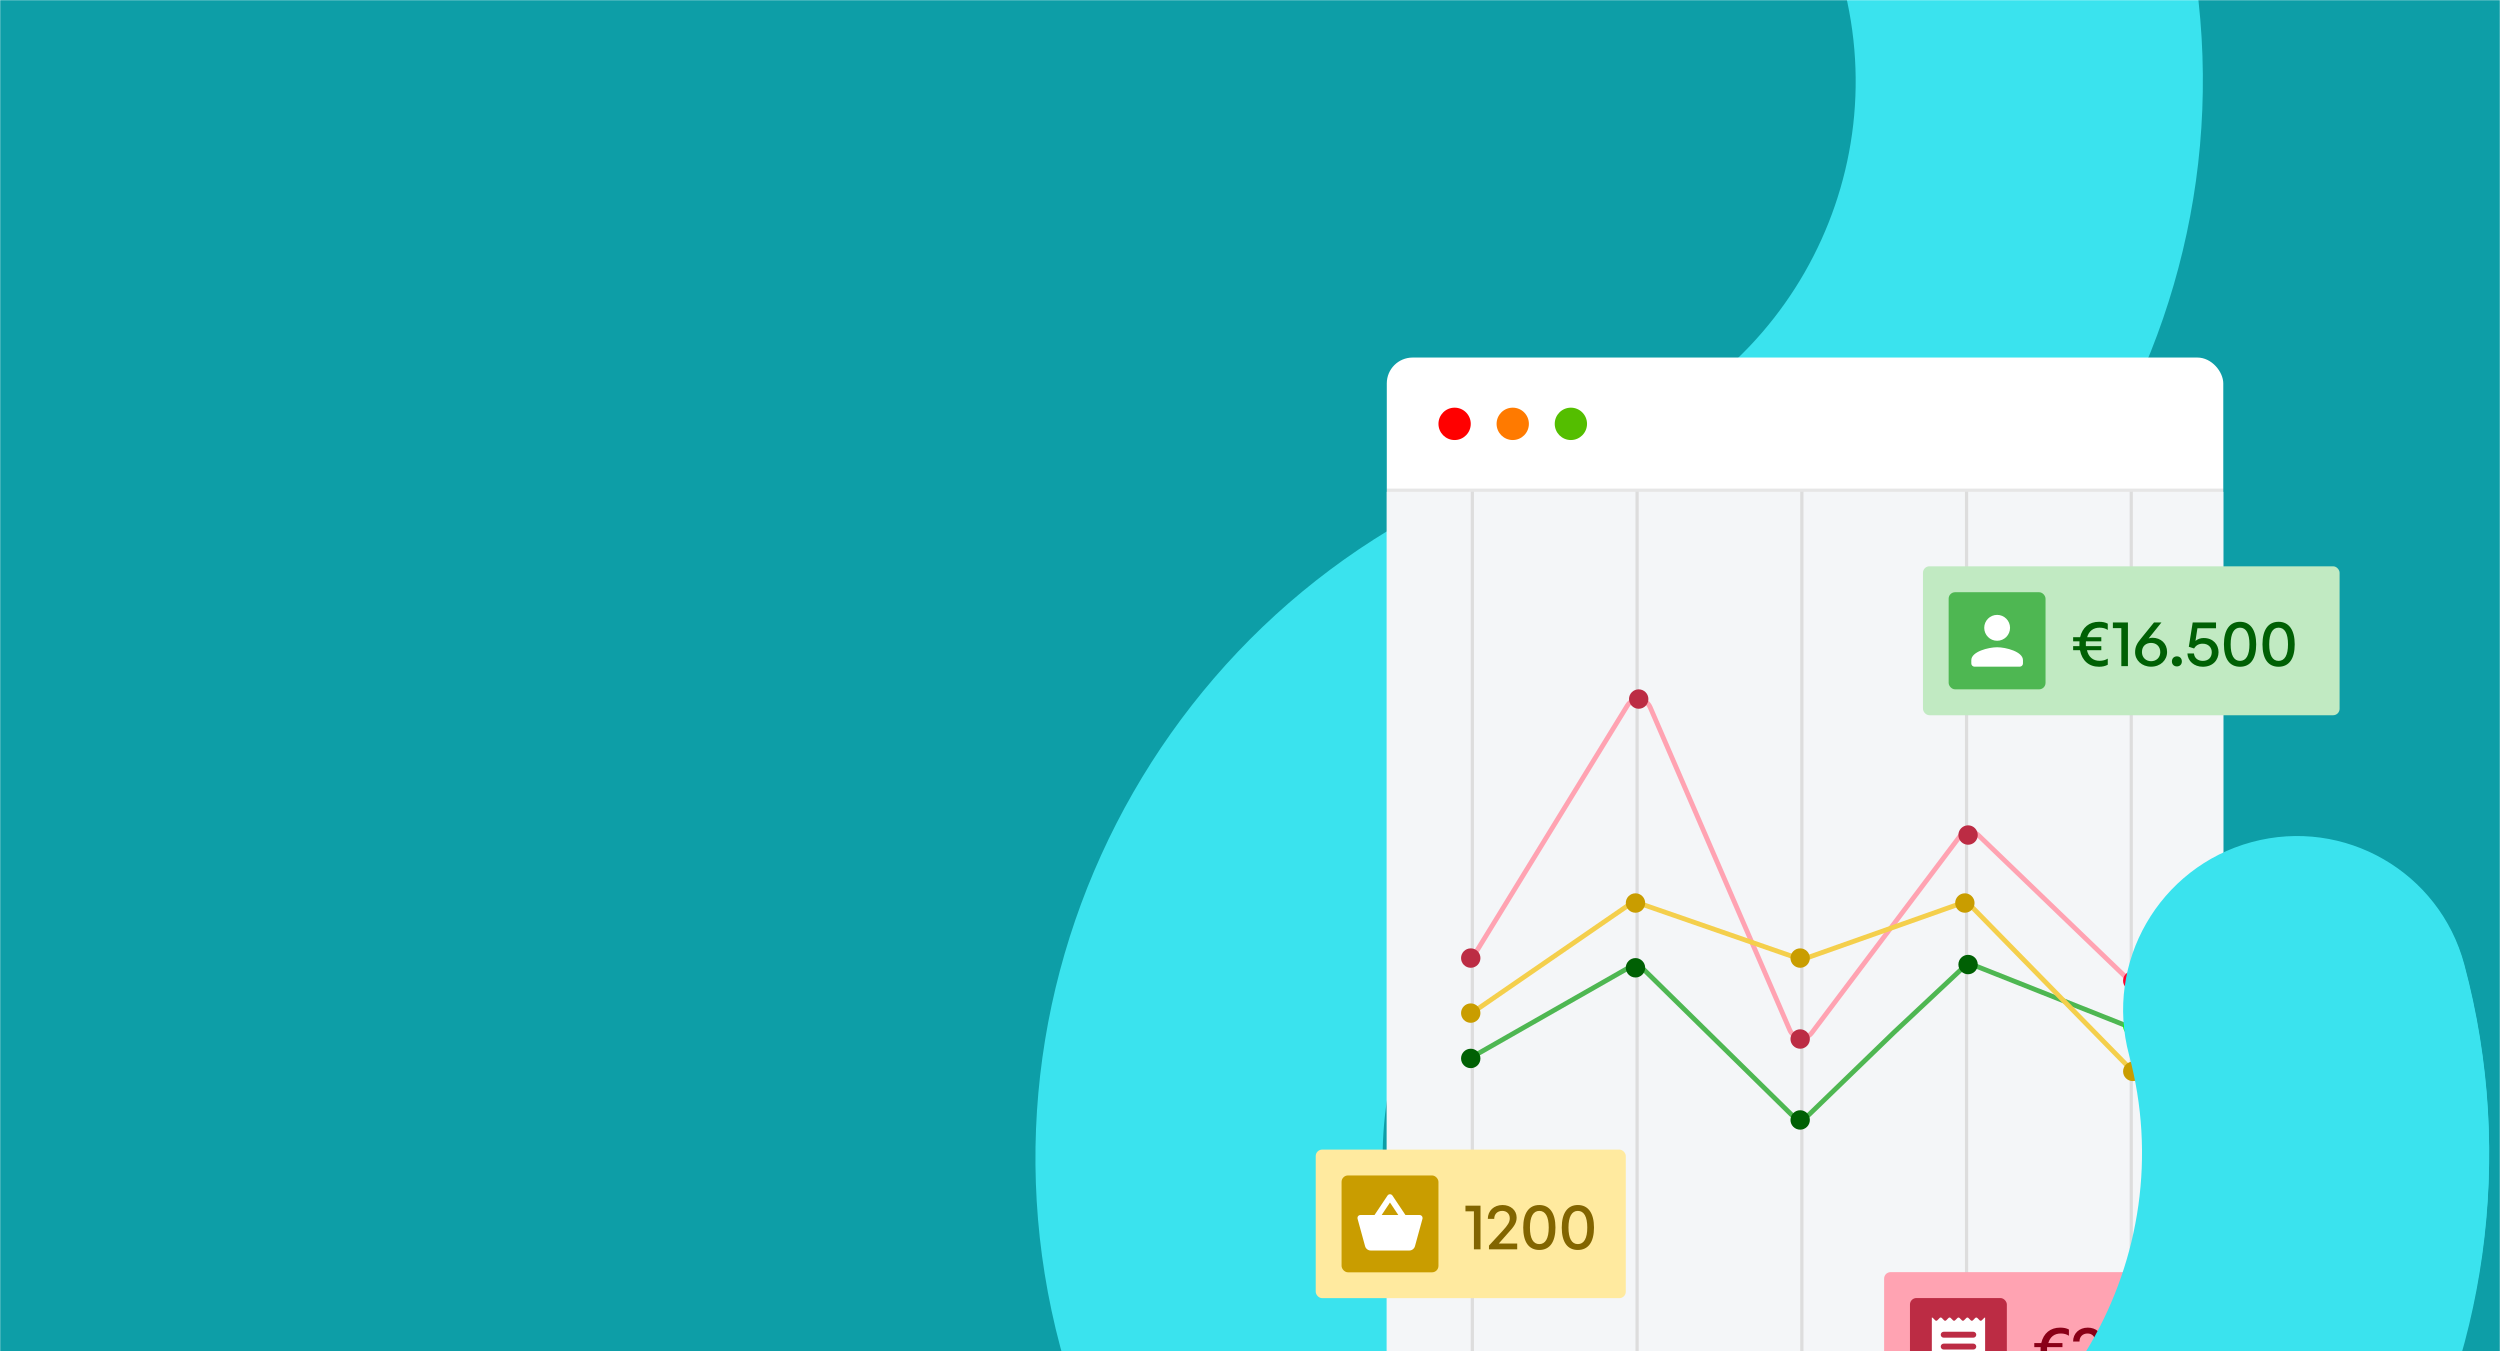 <?xml version="1.0" encoding="UTF-8"?>
<svg fill="none" viewBox="0 0 1480 800" xmlns="http://www.w3.org/2000/svg">
<g clip-path="url(#g)">
<rect width="1480" height="800" fill="#fff"/>
<mask id="a" x="0" y="0" width="1480" height="800" style="mask-type:alpha" maskUnits="userSpaceOnUse">
<rect width="1480" height="800" fill="#0DA781"/>
</mask>
<g mask="url(#a)">
<rect width="1480" height="800" fill="#0D9EA7"/>
<path d="m1289.4-64.103c61.4 230.32-75.08 468.3-304.26 530.52-119.66 32.484-191.01 156.82-158.94 277.13 32.075 120.31 155.61 191.68 275.26 159.19 119.65-32.484 191.01-156.82 158.95-277.07-14.7-55.143 17.88-111.8 72.64-126.66 54.76-14.867 111.13 17.695 125.81 72.784 61.45 230.25-75.03 468.23-304.21 530.45-229.18 62.21-465.57-74.54-526.96-304.8-61.392-230.27 75.077-468.3 304.26-530.52 119.77-32.513 191-156.88 158.94-277.13-14.69-55.088 17.88-111.79 72.64-126.66s111.14 17.749 125.81 72.784" fill="#3AE3EE"/>
<g filter="url(#e)">
<rect x="820.98" y="211.67" width="495.2" height="617.19" rx="15.296" fill="#fff"/>
</g>
<path d="m820.98 291.17h495.2v521.39c0 8.447-6.85 15.295-15.3 15.295h-464.6c-8.447 0-15.295-6.848-15.295-15.295v-521.39z" fill="#F4F6F8"/>
<path d="m871.64 625.64 92.486-52.722c2.972-1.694 6.708-1.208 9.148 1.189l87.105 85.598c2.96 2.909 7.7 2.926 10.68 0.041l50.09-48.482 40.43-37.891c2.17-2.026 5.3-2.621 8.06-1.528l90.68 36.005c0.9 0.356 1.86 0.539 2.82 0.539h53.36" stroke="#4EB752" stroke-width="2.868"/>
<path d="m871.64 567.18 91.725-149.43c3.239-5.277 11.079-4.718 13.537 0.965l82.627 191.03c2.33 5.382 9.6 6.249 13.13 1.566l87.27-115.82c2.76-3.665 8.11-4.09 11.41-0.907l88.12 84.836c1.42 1.372 3.32 2.139 5.3 2.139h50.74" stroke="#FFA3B2" stroke-width="2.868"/>
<line x1="871.64" x2="871.64" y1="291.17" y2="827.85" stroke="#ddd" stroke-width="1.912"/>
<line x1="969.15" x2="969.15" y1="291.17" y2="827.85" stroke="#ddd" stroke-width="1.912"/>
<line x1="1066.7" x2="1066.7" y1="291.17" y2="827.85" stroke="#ddd" stroke-width="1.912"/>
<line x1="1164.2" x2="1164.2" y1="291.17" y2="827.85" stroke="#ddd" stroke-width="1.912"/>
<line x1="1261.7" x2="1261.7" y1="291.17" y2="827.85" stroke="#ddd" stroke-width="1.912"/>
<ellipse cx="870.68" cy="626.6" rx="5.736" ry="5.75" fill="#006004"/>
<ellipse cx="870.68" cy="567.18" rx="5.736" ry="5.75" fill="#BC2C44"/>
<ellipse cx="970.11" cy="413.84" rx="5.736" ry="5.75" fill="#BC2C44"/>
<ellipse cx="968.2" cy="572.93" rx="5.736" ry="5.75" fill="#006004"/>
<ellipse cx="1065.7" cy="663.01" rx="5.736" ry="5.75" fill="#006004"/>
<ellipse cx="1165.1" cy="571.01" rx="5.736" ry="5.75" fill="#006004"/>
<ellipse cx="1262.6" cy="607.43" rx="5.736" ry="5.75" fill="#05FF00"/>
<ellipse cx="1165.1" cy="494.34" rx="5.736" ry="5.75" fill="#BC2C44"/>
<ellipse cx="1262.6" cy="580.59" rx="5.736" ry="5.75" fill="#FF002B"/>
<ellipse cx="1065.7" cy="615.1" rx="5.736" ry="5.75" fill="#BC2C44"/>
<line x1="820.98" x2="1316.2" y1="290.21" y2="290.21" stroke="#000" stroke-opacity=".1" stroke-width="1.912"/>
<ellipse cx="861.13" cy="250.92" rx="9.56" ry="9.584" fill="#f00"/>
<ellipse cx="895.54" cy="250.92" rx="9.56" ry="9.584" fill="#FF7A00"/>
<ellipse cx="929.96" cy="250.92" rx="9.56" ry="9.584" fill="#54BE00"/>
<path d="m872.6 598.8 91.454-62.974c2.004-1.38 4.545-1.724 6.844-0.927l93.235 32.354c1.64 0.569 3.42 0.564 5.06-0.015l90.38-31.979c2.8-0.993 5.93-0.267 8.01 1.861l92.81 94.84c1.43 1.471 3.4 2.299 5.46 2.299h50.15" stroke="#F4CF4C" stroke-width="2.868"/>
<ellipse cx="870.68" cy="599.76" rx="5.736" ry="5.75" fill="#C99D00"/>
<ellipse cx="968.2" cy="534.59" rx="5.736" ry="5.75" fill="#C99D00"/>
<ellipse cx="1065.7" cy="567.18" rx="5.736" ry="5.75" fill="#C99D00"/>
<ellipse cx="1163.2" cy="534.59" rx="5.736" ry="5.75" fill="#C99D00"/>
<ellipse cx="1262.6" cy="634.26" rx="5.736" ry="5.75" fill="#C99D00"/>
<g filter="url(#d)">
<rect x="1138.4" y="335.25" width="246.64" height="88.17" rx="3.824" fill="#C1EAC2"/>
</g>
<g filter="url(#c)">
<rect x="1115.4" y="753.1" width="246.64" height="88.17" rx="3.824" fill="#FFA3B2"/>
</g>
<rect x="1153.6" y="350.59" width="57.358" height="57.502" rx="3.824" fill="#4EB752"/>
<rect x="1130.7" y="768.44" width="57.358" height="57.502" rx="3.824" fill="#BC2C44"/>
<path d="m1175.2 779.98c-0.22 0-0.45 0.088-0.61 0.263l-1.38 1.388c-0.36 0.352-0.9 0.352-1.25 0l-1.38-1.388c-0.35-0.351-0.9-0.351-1.25 0l-1.38 1.388c-0.35 0.352-0.9 0.352-1.25 0l-1.38-1.388c-0.35-0.351-0.9-0.351-1.25 0l-1.38 1.388c-0.35 0.352-0.89 0.352-1.24 0l-1.39-1.388c-0.35-0.351-0.89-0.351-1.24 0l-1.39 1.388c-0.35 0.352-0.89 0.352-1.24 0l-1.4-1.405c-0.36-0.352-0.9-0.352-1.25 0l-1.38 1.405c-0.35 0.352-0.9 0.352-1.25 0l-1.38-1.405c-0.35-0.352-0.9-0.352-1.25 0l-1.38 1.405c-0.35 0.352-0.9 0.352-1.25 0l-1.38-1.405c-0.16-0.158-0.39-0.246-0.61-0.246v34.42c0.22 0 0.45-0.088 0.61-0.264l1.38-1.388c0.35-0.351 0.9-0.351 1.25 0l1.38 1.388c0.35 0.352 0.9 0.352 1.25 0l1.38-1.388c0.35-0.351 0.9-0.351 1.25 0l1.38 1.388c0.35 0.352 0.89 0.352 1.25 0l1.38-1.388c0.35-0.351 0.89-0.351 1.24 0l1.39 1.388c0.35 0.352 0.89 0.352 1.24 0l1.39-1.388c0.35-0.351 0.89-0.351 1.24 0l1.39 1.388c0.35 0.352 0.89 0.352 1.24 0l1.39-1.388c0.35-0.351 0.89-0.351 1.24 0l1.38 1.388c0.36 0.352 0.9 0.352 1.25 0l1.38-1.388c0.35-0.351 0.9-0.351 1.25 0l1.38 1.388c0.18 0.176 0.41 0.264 0.62 0.264v-34.42h0.01zm-7.01 25.986h-17.52c-0.97 0-1.76-0.791-1.76-1.757s0.79-1.757 1.76-1.757h17.52c0.97 0 1.76 0.791 1.76 1.757s-0.79 1.757-1.76 1.757zm0-7.028h-17.52c-0.97 0-1.76-0.791-1.76-1.757s0.79-1.757 1.76-1.757h17.52c0.97 0 1.76 0.791 1.76 1.757s-0.79 1.757-1.76 1.757zm0-7.028h-17.52c-0.97 0-1.76-0.791-1.76-1.757s0.79-1.757 1.76-1.757h17.52c0.97 0 1.76 0.791 1.76 1.757s-0.79 1.757-1.76 1.757z" fill="#fff"/>
<path d="m1182.3 379.34c4.23 0 7.65-3.431 7.65-7.667s-3.42-7.667-7.65-7.667c-4.22 0-7.64 3.431-7.64 7.667s3.42 7.667 7.64 7.667zm0 3.833c-5.1 0-15.29 2.569-15.29 7.667v1.917c0 1.054 0.86 1.917 1.91 1.917h26.77c1.05 0 1.91-0.863 1.91-1.917v-1.917c0-5.098-10.19-7.667-15.3-7.667z" fill="#fff"/>
<path d="m1247.8 389.9v3.633c-1.49 0.803-3.06 1.185-5.2 1.185-5.93 0-10.06-3.594-11.24-9.789h-4.06v-2.409h3.71c-0.03-0.803 0-2.027 0.04-2.868h-3.75v-2.409h4.13c1.34-5.812 5.4-9.139 11.17-9.139 2.18 0 3.75 0.344 5.2 1.109v3.709c-1.38-0.918-2.94-1.338-4.82-1.338-3.75 0-6.35 1.988-7.38 5.659h8.38v2.409h-9.1c-0.08 0.765-0.08 2.027-0.04 2.868h9.14v2.409h-8.49c0.91 4.053 3.59 6.271 7.49 6.271 1.84 0 3.52-0.459 4.82-1.3zm11.93 4.436h-3.9v-22.485h-5.01v-3.365h8.91v25.85zm13.7 0.344c-5.47 0-9.45-3.824-9.45-8.527 0-3.289 1.19-5.354 3.4-8.03l7.8-9.637h4.4l-7.61 9.484c0.77-0.268 1.53-0.421 2.22-0.421 5.05 0 8.72 3.403 8.72 8.413 0 4.894-3.94 8.718-9.48 8.718zm0.03-3.25c3.06 0 5.43-2.142 5.43-5.354 0-3.403-2.37-5.468-5.43-5.468-3.02 0-5.43 1.836-5.43 5.43 0 3.25 2.41 5.392 5.43 5.392zm18.2 0.153c0 1.72-1.19 2.944-2.94 2.944-1.73 0-2.95-1.224-2.95-2.944 0-1.798 1.22-3.021 2.95-3.021 1.75 0 2.94 1.223 2.94 3.021zm12.38 3.135c-5.04 0-8.91-3.288-9.1-7.877h3.87c0.26 2.753 2.37 4.398 5.23 4.398 3.56 0 5.32-2.218 5.32-5.163 0-2.676-1.91-5.009-5.35-5.009-2.3 0-4.02 0.956-5.09 2.83l-3.14-0.995 2.3-14.416h13.8v3.442h-11.01l-1.15 7.456c1.46-1.147 3.1-1.682 4.86-1.682 5.7 0 8.79 3.977 8.79 8.374 0 4.627-3.32 8.642-9.33 8.642zm12.53-13.269c0-8.565 3.41-13.345 9.53-13.345 6.11 0 9.56 4.78 9.56 13.345 0 8.566-3.37 13.269-9.56 13.269-6.2 0-9.53-4.703-9.53-13.269zm3.98 0c0 6.386 1.91 9.79 5.55 9.79 3.63 0 5.58-3.365 5.58-9.79 0-6.462-1.95-9.865-5.58-9.865-3.56 0-5.55 3.403-5.55 9.865zm18.84 0c0-8.565 3.4-13.345 9.52-13.345s9.56 4.78 9.56 13.345c0 8.566-3.36 13.269-9.56 13.269-6.19 0-9.52-4.703-9.52-13.269zm3.98 0c0 6.386 1.91 9.79 5.54 9.79 3.64 0 5.59-3.365 5.59-9.79 0-6.462-1.95-9.865-5.59-9.865-3.55 0-5.54 3.403-5.54 9.865z" fill="#006004"/>
<path d="m1224.8 807.75v3.633c-1.49 0.803-3.06 1.185-5.2 1.185-5.93 0-10.06-3.595-11.25-9.789h-4.05v-2.409h3.71c-0.04-0.803 0-2.027 0.04-2.868h-3.75v-2.409h4.13c1.34-5.813 5.39-9.139 11.17-9.139 2.18 0 3.74 0.344 5.2 1.109v3.709c-1.38-0.918-2.95-1.339-4.82-1.339-3.75 0-6.35 1.989-7.38 5.66h8.37v2.409h-9.1c-0.07 0.765-0.07 2.026-0.04 2.868h9.14v2.409h-8.49c0.92 4.053 3.6 6.271 7.5 6.271 1.83 0 3.52-0.459 4.82-1.3zm19.87 0.994v3.442h-16.71v-2.218l8.07-8.719c3.06-3.327 4.25-5.124 4.25-7.456 0-2.562-1.8-4.36-4.44-4.36-2.87 0-4.78 1.874-4.78 4.742h-3.79c0-4.78 3.6-8.221 8.72-8.221 4.82 0 8.34 3.135 8.34 7.38 0 2.944-1.11 5.009-5.35 9.521l-5.2 5.889h10.89zm12.25 3.824c-5.05 0-8.91-3.289-9.1-7.877h3.86c0.27 2.753 2.37 4.397 5.24 4.397 3.55 0 5.31-2.218 5.31-5.162 0-2.677-1.91-5.009-5.35-5.009-2.3 0-4.02 0.956-5.09 2.829l-3.13-0.994 2.29-14.416h13.81v3.441h-11.02l-1.14 7.457c1.45-1.147 3.09-1.682 4.85-1.682 5.7 0 8.8 3.976 8.8 8.374 0 4.627-3.33 8.642-9.33 8.642zm18.38-3.136c0 1.721-1.18 2.945-2.94 2.945-1.72 0-2.95-1.224-2.95-2.945 0-1.797 1.23-3.021 2.95-3.021 1.76 0 2.94 1.224 2.94 3.021zm3.15-10.133c0-8.566 3.4-13.345 9.52-13.345s9.56 4.779 9.56 13.345-3.37 13.269-9.56 13.269c-6.2 0-9.52-4.703-9.52-13.269zm3.97 0c0 6.386 1.92 9.789 5.55 9.789s5.58-3.365 5.58-9.789c0-6.462-1.95-9.866-5.58-9.866-3.56 0-5.55 3.404-5.55 9.866zm18.84 0c0-8.566 3.41-13.345 9.53-13.345 6.11 0 9.56 4.779 9.56 13.345s-3.37 13.269-9.56 13.269c-6.2 0-9.53-4.703-9.53-13.269zm3.98 0c0 6.386 1.91 9.789 5.55 9.789 3.63 0 5.58-3.365 5.58-9.789 0-6.462-1.95-9.866-5.58-9.866-3.56 0-5.55 3.404-5.55 9.866zm18.84 0c0-8.566 3.4-13.345 9.52-13.345s9.56 4.779 9.56 13.345-3.36 13.269-9.56 13.269c-6.19 0-9.52-4.703-9.52-13.269zm3.98 0c0 6.386 1.91 9.789 5.54 9.789s5.58-3.365 5.58-9.789c0-6.462-1.95-9.866-5.58-9.866-3.55 0-5.54 3.404-5.54 9.866z" fill="#890017"/>
</g>
<g clip-path="url(#f)">
<path d="m1289.4-61.783c61.4 229.17-75.08 465.96-304.26 527.87-119.66 32.322-191.01 156.04-158.94 275.74 32.075 119.71 155.61 190.72 275.26 158.4 119.65-32.322 191.01-156.04 158.95-275.69-14.7-54.868 17.88-111.24 72.64-126.03 54.76-14.793 111.13 17.607 125.81 72.42 61.45 229.1-75.03 465.89-304.21 527.8-229.18 61.91-465.57-74.16-526.96-303.28-61.392-229.12 75.077-465.96 304.26-527.87 119.77-32.352 191-156.09 158.94-275.74-14.69-54.813 17.88-111.24 72.64-126.03 54.76-14.792 111.14 17.661 125.81 72.421" fill="#3AE3EE"/>
</g>
<g filter="url(#b)">
<rect x="778.91" y="680.56" width="183.55" height="87.95" rx="3.824" fill="#FFEA9F"/>
</g>
<rect x="794.21" y="695.86" width="57.358" height="57.358" rx="3.824" fill="#C99D00"/>
<path d="m876.46 739.6h-3.901v-22.485h-5.009v-3.365h8.91v25.85zm21.723-3.442v3.442h-16.711v-2.218l8.069-8.718c3.059-3.327 4.244-5.124 4.244-7.457 0-2.562-1.797-4.359-4.436-4.359-2.868 0-4.78 1.873-4.78 4.741h-3.785c0-4.779 3.594-8.221 8.718-8.221 4.818 0 8.336 3.136 8.336 7.38 0 2.945-1.109 5.009-5.353 9.522l-5.201 5.888h10.899zm3.564-9.445c0-8.565 3.403-13.345 9.521-13.345s9.56 4.78 9.56 13.345c0 8.566-3.365 13.269-9.56 13.269s-9.521-4.703-9.521-13.269zm3.976 0c0 6.386 1.912 9.79 5.545 9.79s5.583-3.365 5.583-9.79c0-6.462-1.95-9.865-5.583-9.865-3.556 0-5.545 3.403-5.545 9.865zm18.84 0c0-8.565 3.403-13.345 9.521-13.345 6.119 0 9.56 4.78 9.56 13.345 0 8.566-3.365 13.269-9.56 13.269-6.194 0-9.521-4.703-9.521-13.269zm3.977 0c0 6.386 1.912 9.79 5.544 9.79 3.633 0 5.583-3.365 5.583-9.79 0-6.462-1.95-9.865-5.583-9.865-3.556 0-5.544 3.403-5.544 9.865z" fill="#826500"/>
<path d="m840.41 719.28h-8.395l-7.694-11.515c-0.701-1.034-2.226-1.034-2.909 0l-7.694 11.515h-8.36c-0.964 0-1.753 0.788-1.753 1.752 0 0.158 0.017 0.316 0.07 0.474l4.452 16.246c0.403 1.473 1.752 2.559 3.365 2.559h22.784c1.612 0 2.962-1.086 3.382-2.559l4.452-16.246 0.053-0.474c0-0.964-0.789-1.752-1.753-1.752zm-17.544-7.379 4.925 7.379h-9.85l4.925-7.379z" fill="#fff"/>
</g>
<defs>
<filter id="e" x="796.12" y="186.81" width="544.91" height="666.9" color-interpolation-filters="sRGB" filterUnits="userSpaceOnUse">
<feFlood flood-opacity="0" result="BackgroundImageFix"/>
<feColorMatrix in="SourceAlpha" result="hardAlpha" values="0 0 0 0 0 0 0 0 0 0 0 0 0 0 0 0 0 0 127 0"/>
<feOffset/>
<feGaussianBlur stdDeviation="12.428"/>
<feComposite in2="hardAlpha" operator="out"/>
<feColorMatrix values="0 0 0 0 0 0 0 0 0 0 0 0 0 0 0 0 0 0 0.15 0"/>
<feBlend in2="BackgroundImageFix" result="effect1_dropShadow_826_1542"/>
<feBlend in="SourceGraphic" in2="effect1_dropShadow_826_1542" result="shape"/>
</filter>
<filter id="d" x="1124" y="320.91" width="275.32" height="116.85" color-interpolation-filters="sRGB" filterUnits="userSpaceOnUse">
<feFlood flood-opacity="0" result="BackgroundImageFix"/>
<feColorMatrix in="SourceAlpha" result="hardAlpha" values="0 0 0 0 0 0 0 0 0 0 0 0 0 0 0 0 0 0 127 0"/>
<feMorphology in="SourceAlpha" operator="dilate" radius="4.78" result="effect1_dropShadow_826_1542"/>
<feOffset/>
<feGaussianBlur stdDeviation="4.78"/>
<feComposite in2="hardAlpha" operator="out"/>
<feColorMatrix values="0 0 0 0 0 0 0 0 0 0 0 0 0 0 0 0 0 0 0.1 0"/>
<feBlend in2="BackgroundImageFix" result="effect1_dropShadow_826_1542"/>
<feBlend in="SourceGraphic" in2="effect1_dropShadow_826_1542" result="shape"/>
</filter>
<filter id="c" x="1101.1" y="738.76" width="275.32" height="116.85" color-interpolation-filters="sRGB" filterUnits="userSpaceOnUse">
<feFlood flood-opacity="0" result="BackgroundImageFix"/>
<feColorMatrix in="SourceAlpha" result="hardAlpha" values="0 0 0 0 0 0 0 0 0 0 0 0 0 0 0 0 0 0 127 0"/>
<feMorphology in="SourceAlpha" operator="dilate" radius="4.78" result="effect1_dropShadow_826_1542"/>
<feOffset/>
<feGaussianBlur stdDeviation="4.78"/>
<feComposite in2="hardAlpha" operator="out"/>
<feColorMatrix values="0 0 0 0 0 0 0 0 0 0 0 0 0 0 0 0 0 0 0.1 0"/>
<feBlend in2="BackgroundImageFix" result="effect1_dropShadow_826_1542"/>
<feBlend in="SourceGraphic" in2="effect1_dropShadow_826_1542" result="shape"/>
</filter>
<filter id="b" x="764.57" y="666.22" width="212.23" height="116.63" color-interpolation-filters="sRGB" filterUnits="userSpaceOnUse">
<feFlood flood-opacity="0" result="BackgroundImageFix"/>
<feColorMatrix in="SourceAlpha" result="hardAlpha" values="0 0 0 0 0 0 0 0 0 0 0 0 0 0 0 0 0 0 127 0"/>
<feMorphology in="SourceAlpha" operator="dilate" radius="4.78" result="effect1_dropShadow_826_1542"/>
<feOffset/>
<feGaussianBlur stdDeviation="4.78"/>
<feComposite in2="hardAlpha" operator="out"/>
<feColorMatrix values="0 0 0 0 0 0 0 0 0 0 0 0 0 0 0 0 0 0 0.1 0"/>
<feBlend in2="BackgroundImageFix" result="effect1_dropShadow_826_1542"/>
<feBlend in="SourceGraphic" in2="effect1_dropShadow_826_1542" result="shape"/>
</filter>
<clipPath id="g">
<rect width="1480" height="800" fill="#fff"/>
</clipPath>
<clipPath id="f">
<rect transform="translate(941 493)" width="629" height="307" fill="#fff"/>
</clipPath>
</defs>
</svg>
